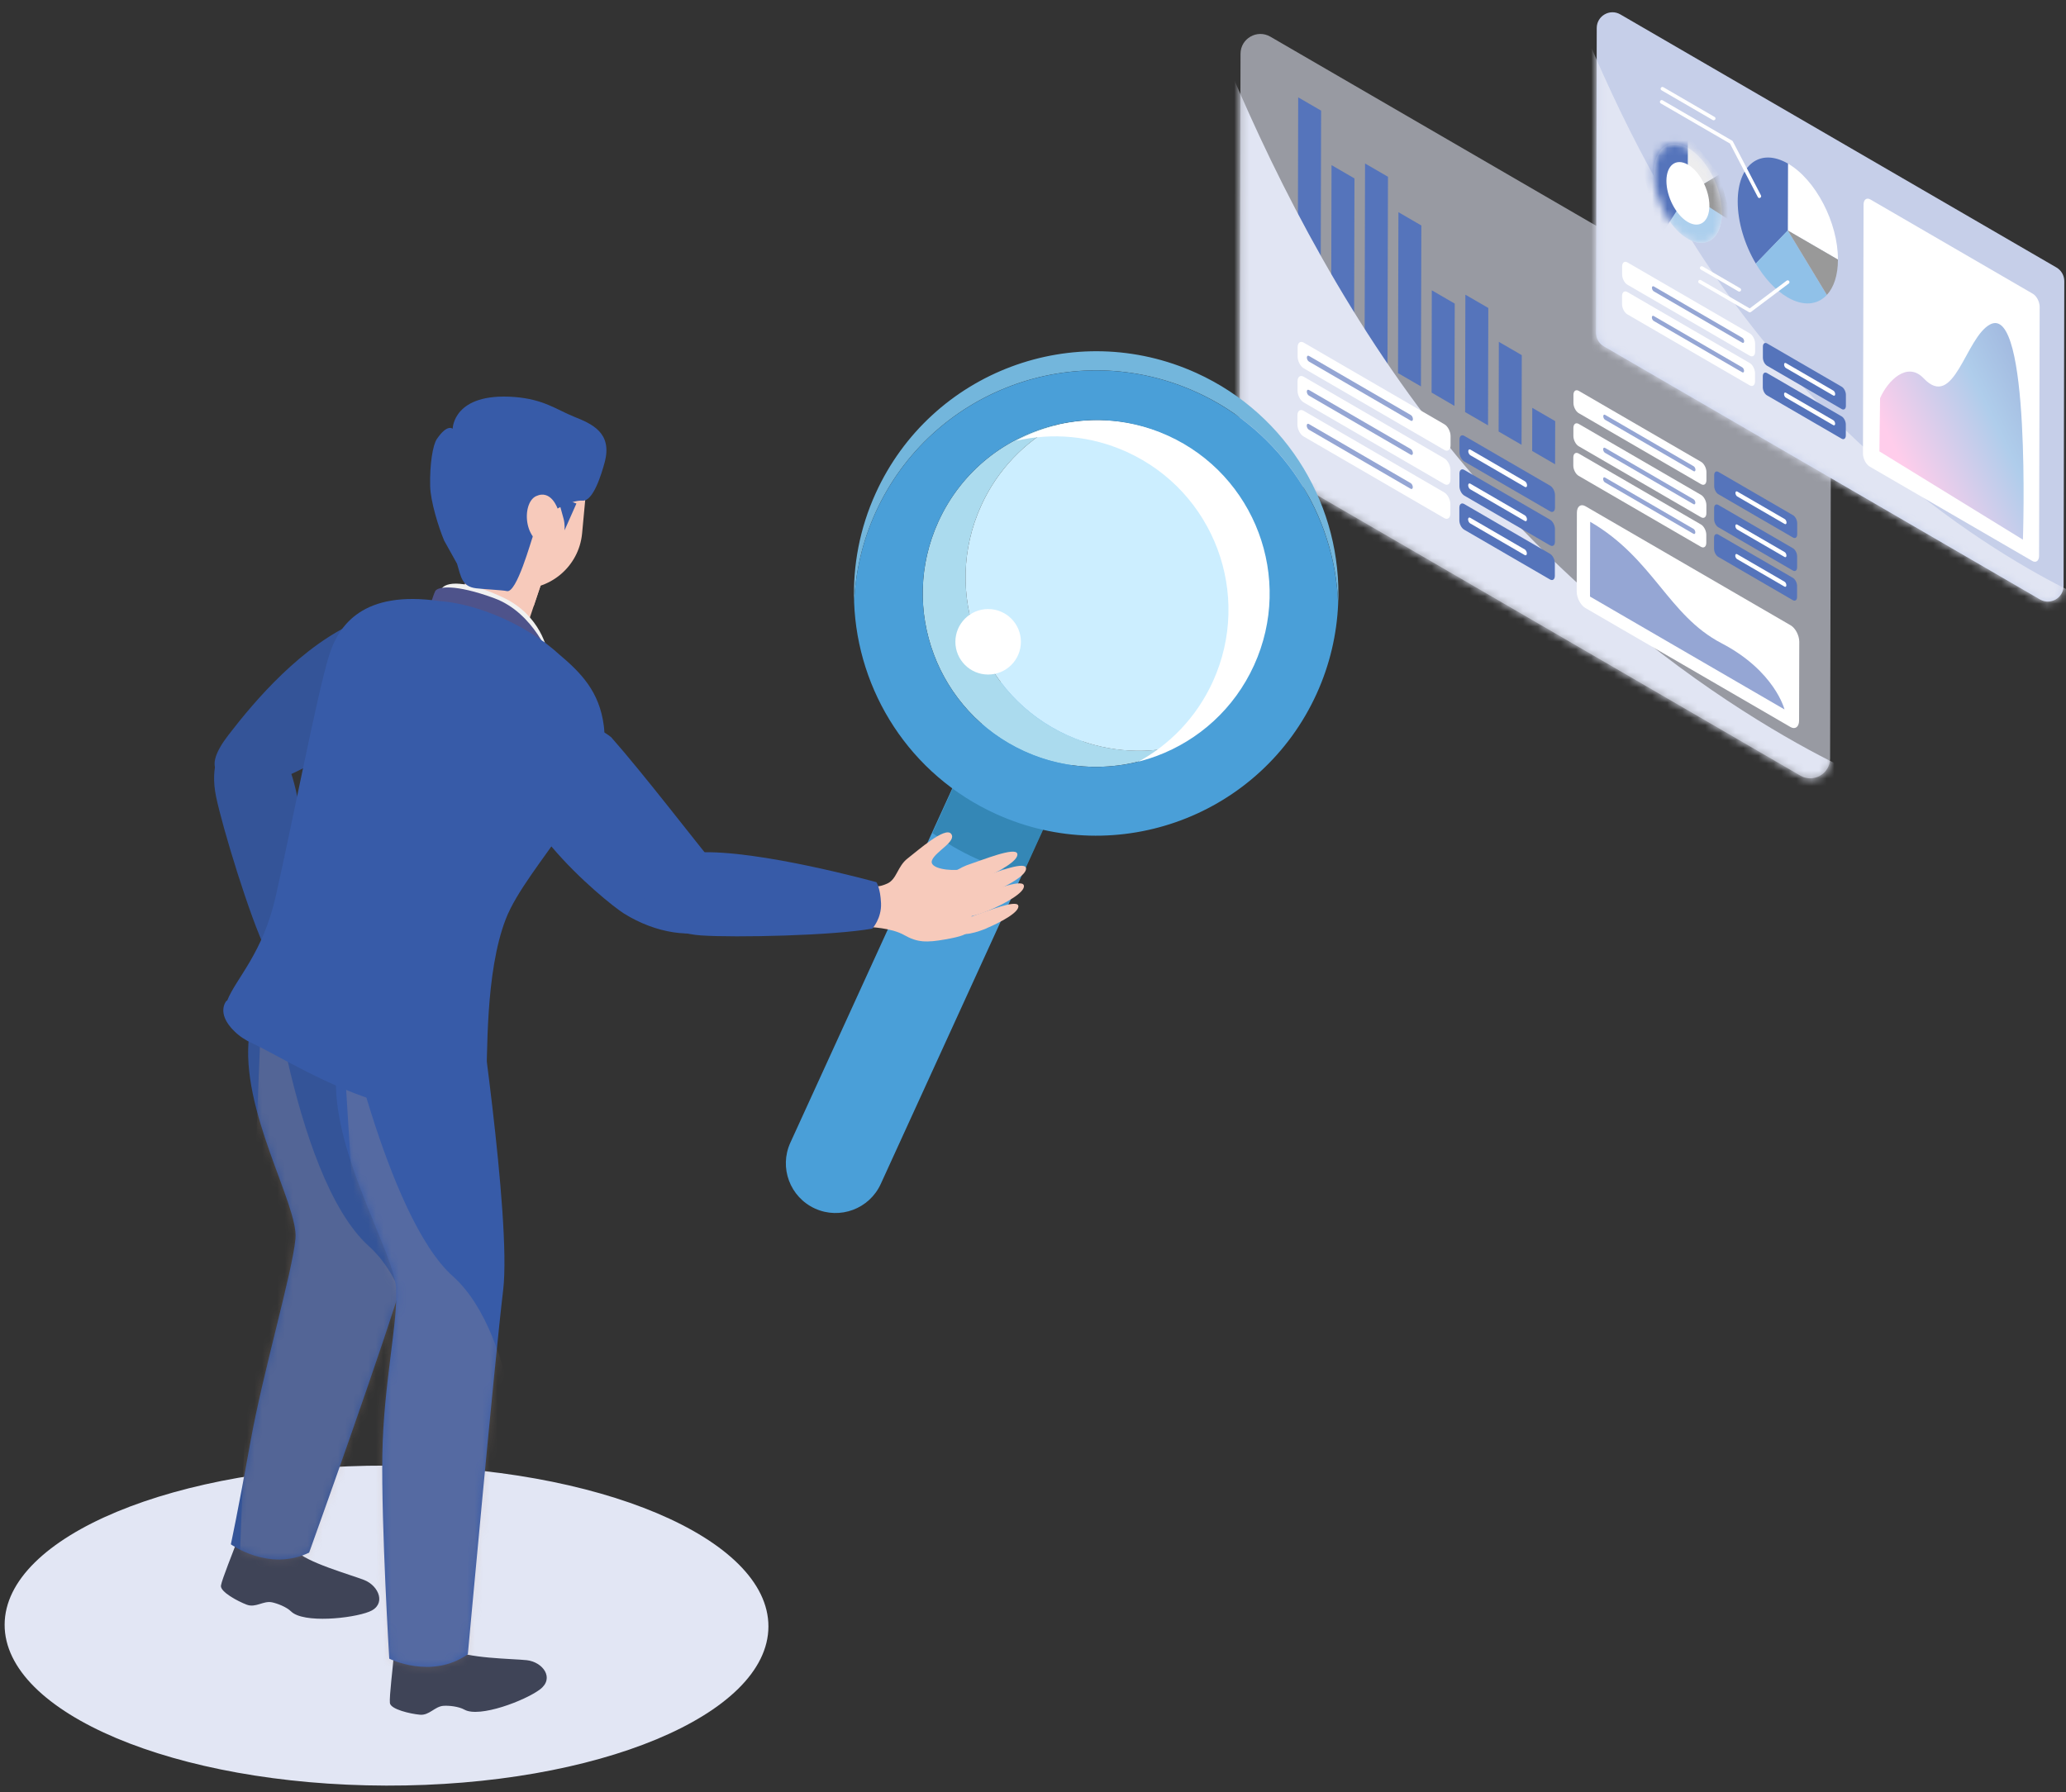 <svg width="272" height="236" viewBox="0 0 272 236" fill="none" xmlns="http://www.w3.org/2000/svg">
<rect x="0" y="0" width="272" height="236" fill="#333333" stroke="none"/>
<path opacity="0.58" d="M164.498 60.04L237.017 102.137C238.757 103.148 240.936 101.896 240.942 99.887L241.066 49.194C241.066 48.26 240.572 47.396 239.767 46.926L167.247 4.829C165.508 3.819 163.328 5.07 163.323 7.079L163.199 57.772C163.199 58.706 163.693 59.57 164.498 60.04Z" fill="#E1E5F3"/>
<path d="M201.719 59.388L204.733 61.139L204.75 55.458L201.731 53.707L201.719 59.388Z" fill="#5574BB"/>
<path d="M197.301 56.827L200.321 58.578L200.35 46.768L197.33 45.017L197.301 56.827Z" fill="#5574BB"/>
<path d="M192.889 54.265L195.909 56.016L195.944 40.557L192.924 38.806L192.889 54.265Z" fill="#5574BB"/>
<path d="M188.475 51.698L191.489 53.454L191.524 39.982L188.504 38.231L188.475 51.698Z" fill="#5574BB"/>
<path d="M184.057 49.136L187.077 50.887L187.129 29.694L184.11 27.943L184.057 49.136Z" fill="#5574BB"/>
<path d="M179.656 46.58L182.67 48.331L182.735 23.278L179.715 21.527L179.656 46.58Z" fill="#5574BB"/>
<path d="M175.25 44.024L178.27 45.775L178.323 23.496L175.303 21.745L175.25 44.024Z" fill="#5574BB"/>
<path d="M170.85 41.468L173.864 43.219L173.934 14.571L170.914 12.82L170.85 41.468Z" fill="#5574BB"/>
<mask id="mask0_67_8032" style="mask-type:luminance" maskUnits="userSpaceOnUse" x="163" y="2" width="79" height="101">
<path d="M164.445 60.011L237.135 102.208C238.821 103.189 240.936 101.973 240.936 100.022L241.06 47.684L163.323 2.556L163.193 57.831C163.193 58.724 163.669 59.558 164.445 60.005V60.011Z" fill="white"/>
</mask>
<g mask="url(#mask0_67_8032)">
<g style="mix-blend-mode:multiply">
<path d="M245.954 102.548C245.954 102.548 215.42 90.334 189.18 56.803C162.941 23.272 151.878 -19.254 151.878 -19.254L150.879 68.16L250.196 122.918L245.96 102.548H245.954Z" fill="#E1E5F3"/>
</g>
</g>
<path d="M192.783 60.781L204.081 67.338C204.434 67.544 204.722 67.326 204.722 66.856V65.182C204.722 64.712 204.44 64.165 204.087 63.96L192.789 57.403C192.436 57.197 192.148 57.414 192.148 57.885V59.559C192.148 60.029 192.43 60.575 192.783 60.781Z" fill="#5574BB"/>
<path d="M171.643 48.502L190.162 59.254C190.609 59.512 190.973 59.242 190.973 58.642V57.42C190.973 56.827 190.614 56.134 190.168 55.875L171.649 45.123C171.202 44.865 170.838 45.135 170.838 45.734V46.956C170.838 47.55 171.196 48.243 171.643 48.502Z" fill="white"/>
<path d="M193.589 59.959L200.762 64.124C200.915 64.213 201.045 64.124 201.045 63.913C201.045 63.707 200.921 63.466 200.762 63.378L193.589 59.212C193.436 59.124 193.307 59.212 193.307 59.424C193.307 59.63 193.43 59.87 193.589 59.959Z" fill="white"/>
<path d="M172.337 47.62L185.738 55.399C185.891 55.487 186.02 55.399 186.02 55.187C186.02 54.982 185.897 54.741 185.738 54.653L172.337 46.874C172.184 46.785 172.055 46.874 172.055 47.085C172.055 47.291 172.178 47.532 172.337 47.62Z" fill="#95A6D4"/>
<path d="M192.777 65.263L204.075 71.82C204.428 72.026 204.716 71.809 204.716 71.339V69.664C204.716 69.194 204.434 68.648 204.081 68.442L192.783 61.885C192.43 61.679 192.143 61.897 192.143 62.367V64.041C192.143 64.511 192.425 65.058 192.777 65.263Z" fill="#5574BB"/>
<path d="M171.631 52.99L190.15 63.742C190.597 64 190.961 63.73 190.961 63.131V61.909C190.961 61.315 190.603 60.622 190.156 60.363L171.637 49.611C171.19 49.353 170.826 49.623 170.826 50.222V51.445C170.826 52.038 171.185 52.731 171.631 52.99Z" fill="white"/>
<path d="M193.577 64.441L200.751 68.607C200.904 68.695 201.033 68.607 201.033 68.395C201.033 68.19 200.909 67.949 200.751 67.861L193.577 63.695C193.424 63.607 193.295 63.695 193.295 63.906C193.295 64.112 193.418 64.353 193.577 64.441Z" fill="white"/>
<path d="M172.331 52.102L185.733 59.881C185.885 59.969 186.015 59.881 186.015 59.67C186.015 59.464 185.891 59.223 185.733 59.135L172.331 51.356C172.178 51.268 172.049 51.356 172.049 51.568C172.049 51.773 172.172 52.014 172.331 52.102Z" fill="#95A6D4"/>
<path d="M192.765 69.753L204.064 76.31C204.416 76.515 204.704 76.298 204.704 75.828V74.153C204.704 73.683 204.422 73.137 204.07 72.931L192.771 66.374C192.419 66.169 192.131 66.386 192.131 66.856V68.531C192.131 69.001 192.413 69.547 192.765 69.753Z" fill="#5574BB"/>
<path d="M171.619 57.473L190.139 68.225C190.585 68.484 190.949 68.213 190.949 67.614V66.392C190.949 65.799 190.591 65.105 190.144 64.847L171.625 54.095C171.179 53.836 170.814 54.107 170.814 54.706V55.928C170.814 56.521 171.173 57.215 171.619 57.473Z" fill="white"/>
<path d="M193.563 68.93L200.737 73.096C200.89 73.184 201.019 73.096 201.019 72.885C201.019 72.679 200.896 72.438 200.737 72.35L193.563 68.184C193.41 68.096 193.281 68.184 193.281 68.396C193.281 68.601 193.405 68.842 193.563 68.93Z" fill="white"/>
<path d="M172.319 56.586L185.721 64.365C185.874 64.453 186.003 64.365 186.003 64.153C186.003 63.947 185.879 63.707 185.721 63.618L172.319 55.84C172.166 55.751 172.037 55.84 172.037 56.051C172.037 56.257 172.16 56.498 172.319 56.586Z" fill="#95A6D4"/>
<path d="M235.725 95.74L208.71 80.058C208.087 79.694 207.582 78.724 207.582 77.896L207.606 67.52C207.606 66.686 208.117 66.304 208.739 66.668L235.754 82.35C236.377 82.714 236.883 83.683 236.883 84.512L236.859 94.888C236.859 95.722 236.348 96.104 235.725 95.74Z" fill="white"/>
<path d="M209.357 68.707L209.334 78.56L234.939 93.425C234.939 93.425 233.664 88.36 226.637 84.7C219.61 81.039 217.677 73.537 209.357 68.713V68.707Z" fill="url(#paint0_linear_67_8032)"/>
<path d="M226.224 69.434L236.042 75.134C236.347 75.31 236.6 75.122 236.6 74.716V73.259C236.6 72.848 236.359 72.372 236.048 72.196L226.23 66.497C225.925 66.32 225.672 66.508 225.672 66.914V68.371C225.672 68.782 225.913 69.258 226.224 69.434Z" fill="#5574BB"/>
<path d="M207.846 58.765L223.95 68.113C224.338 68.336 224.655 68.101 224.655 67.584V66.521C224.655 66.004 224.344 65.398 223.956 65.175L207.852 55.827C207.464 55.604 207.146 55.839 207.146 56.356V57.42C207.146 57.937 207.458 58.542 207.846 58.765Z" fill="white"/>
<path d="M228.71 69.728L234.949 73.348C235.084 73.424 235.196 73.348 235.196 73.165C235.196 72.983 235.09 72.778 234.955 72.701L228.716 69.082C228.58 69.006 228.469 69.082 228.469 69.264C228.469 69.446 228.574 69.652 228.71 69.728Z" fill="white"/>
<path d="M211.305 59.629L222.956 66.391C223.091 66.468 223.203 66.391 223.203 66.209C223.203 66.027 223.097 65.821 222.962 65.745L211.311 58.982C211.176 58.906 211.064 58.982 211.064 59.165C211.064 59.347 211.17 59.552 211.305 59.629Z" fill="#95A6D4"/>
<path d="M226.236 65.087L236.054 70.786C236.359 70.962 236.612 70.774 236.612 70.369V68.912C236.612 68.5 236.371 68.025 236.059 67.848L226.242 62.149C225.936 61.973 225.684 62.161 225.684 62.566V64.023C225.684 64.435 225.924 64.91 226.236 65.087Z" fill="#5574BB"/>
<path d="M207.852 54.411L223.956 63.759C224.344 63.983 224.661 63.748 224.661 63.23V62.167C224.661 61.65 224.35 61.045 223.962 60.822L207.857 51.474C207.47 51.251 207.152 51.486 207.152 52.003V53.066C207.152 53.583 207.464 54.188 207.852 54.411Z" fill="white"/>
<path d="M228.721 65.381L234.961 69C235.096 69.076 235.208 69 235.208 68.818C235.208 68.636 235.102 68.43 234.967 68.354L228.727 64.734C228.592 64.658 228.48 64.734 228.48 64.916C228.48 65.099 228.586 65.304 228.721 65.381Z" fill="white"/>
<path d="M211.319 55.281L222.97 62.044C223.105 62.12 223.217 62.044 223.217 61.861C223.217 61.679 223.111 61.474 222.976 61.397L211.325 54.635C211.19 54.558 211.078 54.635 211.078 54.817C211.078 54.999 211.184 55.205 211.319 55.281Z" fill="#95A6D4"/>
<path d="M226.218 73.336L236.036 79.035C236.342 79.211 236.594 79.023 236.594 78.618V77.161C236.594 76.749 236.353 76.273 236.042 76.097L226.224 70.398C225.919 70.222 225.666 70.41 225.666 70.815V72.272C225.666 72.684 225.907 73.159 226.218 73.336Z" fill="#5574BB"/>
<path d="M207.834 62.661L223.938 72.008C224.326 72.231 224.643 71.996 224.643 71.48V70.416C224.643 69.899 224.332 69.294 223.944 69.071L207.84 59.723C207.452 59.5 207.135 59.735 207.135 60.252V61.315C207.135 61.832 207.446 62.437 207.834 62.661Z" fill="white"/>
<path d="M228.698 73.63L234.938 77.249C235.073 77.325 235.184 77.249 235.184 77.067C235.184 76.885 235.079 76.679 234.943 76.603L228.704 72.983C228.569 72.907 228.457 72.983 228.457 73.165C228.457 73.348 228.563 73.553 228.698 73.63Z" fill="white"/>
<path d="M211.301 63.53L222.952 70.293C223.087 70.369 223.199 70.293 223.199 70.111C223.199 69.928 223.093 69.723 222.958 69.646L211.307 62.884C211.172 62.807 211.061 62.884 211.061 63.066C211.061 63.248 211.166 63.454 211.301 63.53Z" fill="#95A6D4"/>
<g style="mix-blend-mode:multiply">
<path d="M211.153 45.61L268.573 78.941C269.948 79.74 271.675 78.747 271.681 77.155L271.775 37.02C271.775 36.28 271.382 35.599 270.747 35.228L213.327 1.897C211.952 1.098 210.225 2.091 210.219 3.684L210.125 43.818C210.125 44.559 210.519 45.24 211.153 45.61Z" fill="#C6CFE9"/>
</g>
<mask id="mask1_67_8032" style="mask-type:luminance" maskUnits="userSpaceOnUse" x="210" y="0" width="62" height="80">
<path d="M211.112 45.587L268.667 79C270.001 79.776 271.675 78.812 271.681 77.273L271.781 35.834L210.231 0.1L210.125 43.865C210.125 44.576 210.501 45.228 211.112 45.587Z" fill="white"/>
</mask>
<g mask="url(#mask1_67_8032)">
<g style="mix-blend-mode:multiply">
<path d="M275.654 79.265C275.654 79.265 251.477 69.594 230.702 43.049C209.926 16.504 201.166 -17.174 201.166 -17.174L200.379 52.038L279.015 95.392L275.66 79.265H275.654Z" fill="#E1E5F3"/>
</g>
</g>
<path d="M232.646 48.166L242.464 53.865C242.769 54.041 243.022 53.853 243.022 53.448V51.991C243.022 51.58 242.781 51.104 242.47 50.927L232.652 45.228C232.346 45.052 232.094 45.24 232.094 45.645V47.103C232.094 47.514 232.335 47.99 232.646 48.166Z" fill="#5574BB"/>
<path d="M214.262 37.496L230.366 46.844C230.754 47.068 231.071 46.833 231.071 46.315V45.252C231.071 44.735 230.76 44.13 230.372 43.907L214.268 34.559C213.88 34.336 213.562 34.571 213.562 35.088V36.151C213.562 36.668 213.874 37.273 214.262 37.496Z" fill="white"/>
<path d="M235.126 48.466L241.365 52.085C241.5 52.161 241.612 52.085 241.612 51.903C241.612 51.721 241.506 51.515 241.371 51.439L235.132 47.819C234.996 47.743 234.885 47.819 234.885 48.002C234.885 48.184 234.991 48.389 235.126 48.466Z" fill="white"/>
<path d="M217.729 38.366L229.38 45.129C229.515 45.205 229.627 45.129 229.627 44.946C229.627 44.764 229.521 44.559 229.386 44.482L217.735 37.72C217.6 37.643 217.488 37.72 217.488 37.902C217.488 38.084 217.594 38.29 217.729 38.366Z" fill="#95A6D4"/>
<path d="M232.634 52.066L242.452 57.766C242.758 57.942 243.01 57.754 243.01 57.348V55.891C243.01 55.48 242.769 55.004 242.458 54.828L232.64 49.129C232.335 48.953 232.082 49.141 232.082 49.546V51.003C232.082 51.414 232.323 51.89 232.634 52.066Z" fill="#5574BB"/>
<path d="M214.25 41.397L230.354 50.745C230.742 50.968 231.059 50.733 231.059 50.216V49.153C231.059 48.636 230.748 48.03 230.36 47.807L214.256 38.459C213.868 38.236 213.551 38.471 213.551 38.988V40.051C213.551 40.569 213.862 41.174 214.25 41.397Z" fill="white"/>
<path d="M235.12 52.366L241.359 55.985C241.495 56.062 241.606 55.985 241.606 55.803C241.606 55.621 241.5 55.415 241.365 55.339L235.126 51.72C234.991 51.644 234.879 51.72 234.879 51.902C234.879 52.084 234.985 52.29 235.12 52.366Z" fill="white"/>
<path d="M217.717 42.261L229.368 49.023C229.503 49.1 229.615 49.023 229.615 48.841C229.615 48.659 229.509 48.453 229.374 48.377L217.723 41.614C217.588 41.538 217.477 41.614 217.477 41.797C217.477 41.979 217.582 42.184 217.717 42.261Z" fill="#95A6D4"/>
<path d="M267.557 73.871L246.165 61.45C245.671 61.162 245.271 60.398 245.271 59.735L245.348 26.944C245.348 26.286 245.753 25.981 246.247 26.268L267.639 38.689C268.133 38.977 268.532 39.741 268.532 40.405L268.456 73.195C268.456 73.853 268.05 74.159 267.557 73.871Z" fill="white"/>
<path d="M247.522 52.45L247.434 59.441L266.329 71.069C266.329 71.069 267.41 39.87 262.005 42.726C258.75 44.447 257.298 54.089 253.262 49.823C251.088 47.52 248.509 50.158 247.516 52.45H247.522Z" fill="url(#paint1_linear_67_8032)"/>
<path d="M235.4 21.545C239.043 23.66 241.987 29.318 241.975 34.183L235.377 30.352L235.4 21.545Z" fill="white"/>
<path d="M231.165 34.711C229.702 32.244 228.773 29.259 228.779 26.521C228.791 21.656 231.752 19.429 235.395 21.544L235.372 30.352L231.159 34.711H231.165Z" fill="#5574BB"/>
<path d="M240.518 38.836C239.302 40.152 237.445 40.375 235.353 39.165C233.761 38.237 232.298 36.633 231.158 34.711L235.371 30.352L240.512 38.836H240.518Z" fill="#90C1E8"/>
<path d="M235.377 30.352L241.975 34.182C241.975 36.262 241.423 37.854 240.518 38.836L235.377 30.352Z" fill="#999999"/>
<path d="M231.628 26.074C231.663 26.074 231.705 26.069 231.74 26.045C231.857 25.986 231.898 25.845 231.84 25.728L228.138 18.619C228.121 18.578 228.085 18.548 228.05 18.525L218.89 13.207C218.779 13.143 218.632 13.184 218.567 13.296C218.503 13.407 218.538 13.554 218.655 13.619L227.756 18.901L231.428 25.951C231.469 26.033 231.552 26.08 231.634 26.08L231.628 26.074Z" fill="white"/>
<path d="M225.617 15.839C225.7 15.839 225.776 15.798 225.823 15.722C225.888 15.61 225.852 15.463 225.735 15.399L218.984 11.48C218.872 11.415 218.726 11.456 218.661 11.568C218.596 11.68 218.632 11.827 218.749 11.891L225.5 15.81C225.535 15.834 225.576 15.839 225.617 15.839Z" fill="white"/>
<path d="M230.377 41.133C230.429 41.133 230.476 41.115 230.518 41.086L235.5 37.338C235.606 37.261 235.623 37.114 235.547 37.009C235.471 36.903 235.324 36.885 235.218 36.962L230.359 40.616L223.931 36.885C223.82 36.821 223.673 36.862 223.608 36.973C223.544 37.085 223.579 37.232 223.696 37.297L230.259 41.104C230.294 41.127 230.335 41.133 230.377 41.133Z" fill="white"/>
<path d="M228.989 38.401C229.072 38.401 229.148 38.36 229.195 38.284C229.26 38.172 229.224 38.025 229.107 37.96L224.16 35.087C224.048 35.023 223.901 35.064 223.837 35.175C223.772 35.287 223.807 35.434 223.925 35.499L228.872 38.372C228.907 38.395 228.948 38.401 228.989 38.401Z" fill="white"/>
<g style="mix-blend-mode:multiply">
<path d="M217.734 22.855C217.729 26.163 219.726 30.005 222.206 31.445C224.679 32.884 226.694 31.368 226.706 28.061C226.712 24.753 224.714 20.91 222.235 19.471C219.761 18.031 217.746 19.547 217.734 22.855Z" fill="#E1E5F3"/>
</g>
<mask id="mask2_67_8032" style="mask-type:luminance" maskUnits="userSpaceOnUse" x="217" y="18" width="10" height="14">
<path d="M217.734 22.855C217.729 26.163 219.726 30.005 222.206 31.445C224.679 32.884 226.694 31.368 226.706 28.061C226.712 24.753 224.714 20.91 222.235 19.471C219.761 18.031 217.746 19.547 217.734 22.855Z" fill="white"/>
</mask>
<g mask="url(#mask2_67_8032)">
<path d="M217.734 22.855C217.729 26.163 219.726 30.005 222.206 31.445C224.679 32.884 226.694 31.368 226.706 28.061C226.712 24.753 224.714 20.91 222.235 19.471C219.761 18.031 217.746 19.547 217.734 22.855Z" fill="#ACCFED"/>
<path d="M222.236 17.808L222.218 25.464L218.616 31.087L214.609 16.498L222.236 17.808Z" fill="#5574BB"/>
<path d="M222.219 25.464L228.076 29.23L226.314 22.984L222.219 25.464Z" fill="#999999"/>
<path d="M222.236 17.809L222.219 25.464L226.314 22.985L222.236 17.809Z" fill="#EDEDEE"/>
</g>
<path d="M219.393 23.819C219.393 25.904 220.65 28.331 222.213 29.236C223.776 30.14 225.045 29.189 225.051 27.103C225.056 25.017 223.793 22.59 222.23 21.686C220.668 20.781 219.398 21.733 219.393 23.819Z" fill="white"/>
<path d="M101.167 214.197C101.195 202.561 78.708 193.073 50.94 193.005C23.172 192.937 0.639 202.315 0.61 213.952C0.582 225.588 23.069 235.076 50.837 235.144C78.605 235.212 101.139 225.834 101.167 214.197Z" fill="#E2E6F4"/>
<path d="M107.297 159.153C110.584 160.65 114.465 159.192 115.961 155.905L150.717 79.843C152.214 76.556 150.756 72.676 147.469 71.179C144.183 69.682 140.302 71.141 138.805 74.427L104.049 150.489C102.553 153.776 104.011 157.656 107.297 159.153Z" fill="#4A9FD8"/>
<path d="M139.199 55.903C134.925 58.187 131.337 61.836 129.177 66.581C123.954 78.061 129.031 91.601 140.51 96.816C145.263 98.976 150.363 99.37 155.084 98.282C149.028 101.514 141.598 101.993 134.871 98.938C123.391 93.715 118.314 80.182 123.538 68.703C126.6 61.975 132.518 57.446 139.199 55.903Z" fill="#ABDBEE"/>
<path d="M129.176 66.588C131.336 61.836 134.924 58.187 139.198 55.911C143.92 54.823 149.019 55.217 153.772 57.377C165.251 62.6 170.328 76.132 165.105 87.612C162.945 92.364 159.357 96.013 155.083 98.289C150.362 99.377 145.262 98.984 140.51 96.823C129.03 91.6 123.953 78.068 129.176 66.588Z" fill="#CCEEFF"/>
<path d="M149.661 100.426C153.935 98.142 157.522 94.493 159.682 89.749C164.905 78.269 159.829 64.729 148.349 59.514C143.597 57.353 138.497 56.96 133.775 58.048C139.832 54.815 147.261 54.337 153.989 57.392C165.469 62.615 170.545 76.147 165.322 87.627C162.259 94.354 156.342 98.883 149.661 100.426Z" fill="white"/>
<path d="M122.764 109.692L126.629 101.19C128.264 102.618 130.131 103.837 132.207 104.786C134.282 105.735 136.396 106.321 138.533 106.622L134.668 115.124C132.569 114.653 130.494 113.959 128.457 113.033C126.405 112.099 124.507 110.981 122.764 109.7V109.692Z" fill="#3487B6"/>
<path d="M157.513 51.637C141.481 44.346 122.572 51.436 115.281 67.468C113.53 71.318 112.619 75.337 112.45 79.318C112.272 74.527 113.167 69.62 115.289 64.953C122.579 48.921 141.481 41.831 157.521 49.122C169.703 54.661 176.708 66.905 176.183 79.496C175.743 67.815 168.885 56.806 157.521 51.637H157.513Z" fill="#73B6DC"/>
<path d="M173.344 91.354C175.095 87.504 176.005 83.485 176.175 79.504C175.735 67.823 168.877 56.814 157.512 51.645C141.481 44.355 122.571 51.444 115.281 67.476C113.529 71.326 112.619 75.346 112.449 79.326C112.889 91.007 119.748 102.016 131.112 107.185C147.144 114.476 166.053 107.386 173.344 91.354ZM165.104 87.605C159.881 99.085 146.349 104.161 134.869 98.938C123.389 93.715 118.313 80.183 123.536 68.703C128.759 57.223 142.291 52.147 153.771 57.37C165.251 62.593 170.327 76.125 165.104 87.605Z" fill="#4A9FD8"/>
<path d="M130.094 88.83C132.476 88.83 134.407 86.9 134.407 84.518C134.407 82.136 132.476 80.205 130.094 80.205C127.712 80.205 125.781 82.136 125.781 84.518C125.781 86.9 127.712 88.83 130.094 88.83Z" fill="white"/>
<path d="M115.234 116.651C115.234 116.651 115.558 116.921 116.823 116.35C118.081 115.779 118.142 114.089 119.5 113.04C120.858 111.991 124.43 108.82 125.217 109.8C125.996 110.78 123.219 112.083 122.717 113.256C122.216 114.429 125.256 114.722 126.467 114.498C127.67 114.274 127.94 116.604 127.91 119.567C127.879 122.529 128.534 122.985 124.492 123.702C121.977 124.15 120.765 124.119 119.045 123.139C117.325 122.159 114.416 122.082 114.416 122.082L115.249 116.651H115.234Z" fill="#F7CABB"/>
<path d="M130.471 117.577C130.471 117.577 127.1 119.058 126.313 118.14C125.526 117.222 127.455 116.088 128.944 115.617C130.433 115.139 134.807 113.349 135.069 114.275C135.34 115.208 132.462 116.736 130.471 117.577Z" fill="#F7CABB"/>
<path d="M129.329 115.717C129.329 115.717 125.957 117.198 125.17 116.28C124.383 115.362 126.312 114.228 127.801 113.758C129.29 113.279 133.665 111.489 133.927 112.415C134.197 113.349 131.319 114.876 129.329 115.717Z" fill="#F7CABB"/>
<path d="M130.194 119.891C130.194 119.891 126.823 121.373 126.036 120.454C125.249 119.536 127.177 118.402 128.666 117.932C130.155 117.461 134.53 115.663 134.792 116.589C135.054 117.515 132.184 119.05 130.194 119.891Z" fill="#F7CABB"/>
<path d="M129.94 122.229C129.94 122.229 126.915 123.556 126.213 122.73C125.504 121.905 127.24 120.894 128.566 120.462C129.893 120.03 133.82 118.426 134.06 119.259C134.299 120.092 131.722 121.465 129.932 122.221L129.94 122.229Z" fill="#F7CABB"/>
<path d="M40.277 124.135C40.277 124.135 40.115 124.505 40.956 125.508C41.796 126.511 43.355 126.133 44.651 127.097C45.947 128.062 49.766 130.507 49.072 131.472C48.377 132.436 46.479 130.237 45.284 130.083C44.088 129.929 44.481 131.271 44.99 132.313C45.5 133.354 43.571 135.692 40.871 136.425C38.163 137.158 37.268 136.548 36.226 134.373C35.185 132.189 34.892 131.086 35.339 129.265C35.786 127.445 35.115 124.775 35.115 124.775L40.277 124.142V124.135Z" fill="#F7CABB"/>
<path d="M44.743 132.135C44.743 132.135 46.278 134.056 47.412 135.931C48.546 137.805 49.557 139.279 49.094 139.726C48.631 140.174 48.23 139.935 47.412 138.955C46.594 137.975 43.385 133.662 43.385 133.662L44.743 132.135Z" fill="#F7CABB"/>
<path d="M43.495 134.496C43.495 134.496 44.845 136.556 45.801 138.531C46.758 140.506 47.63 142.065 47.121 142.466C46.612 142.867 46.241 142.589 45.516 141.54C44.791 140.491 41.998 135.893 41.998 135.893L43.495 134.496Z" fill="#F7CABB"/>
<path d="M41.403 135.438C41.403 135.438 42.553 137.613 43.309 139.673C44.073 141.733 44.79 143.368 44.25 143.716C43.71 144.063 43.363 143.754 42.746 142.636C42.129 141.517 39.783 136.68 39.783 136.68L41.403 135.438Z" fill="#F7CABB"/>
<path d="M38.341 133.493C38.341 133.493 39.151 135.815 39.59 137.968C40.038 140.113 40.501 141.841 39.914 142.103C39.328 142.365 39.027 142.011 38.587 140.815C38.14 139.619 36.551 134.481 36.551 134.481L38.341 133.493Z" fill="#F7CABB"/>
<path d="M35.054 125.223C32.886 120.802 29.307 109.029 28.45 104.925C27.602 100.82 28.975 98.305 30.209 97.341C31.444 96.376 35.926 94.718 38.31 101.769C40.702 108.821 40.756 124.15 40.756 124.15C40.756 124.15 40.192 124.822 38.379 125.416C36.566 126.01 35.047 125.231 35.047 125.231L35.054 125.223Z" fill="#345498"/>
<path d="M52.906 81.324C52.906 81.324 54.395 78.701 47.073 81.841C39.759 84.981 33.587 92.218 30.085 96.777C26.574 101.337 28.333 102.911 33.433 103.134C38.532 103.35 46.788 96.739 49.171 95.049C54.171 91.516 61.762 86.57 52.906 81.324Z" fill="#345498"/>
<path d="M52.867 214.207C52.867 214.207 51.926 216.907 51.833 218.157C51.741 219.407 51.239 223.434 51.332 224.267C51.424 225.101 54.024 225.695 55.282 225.81C56.532 225.926 57.241 224.707 58.399 224.638C59.07 224.591 60.366 224.707 61.153 225.147C63.12 226.243 69.122 223.959 71.09 222.478C73.057 220.996 71.46 218.859 69.346 218.628C67.51 218.427 61.238 218.396 59.563 217.193C57.889 215.989 58.375 213.212 58.375 213.212L52.875 214.207H52.867Z" fill="#3F4457"/>
<path d="M71.515 76.085L68.776 84.256C68.776 84.256 65.52 84.564 62.558 83.577C60.922 83.029 59.873 81.131 59.873 81.131L62.419 73.038L71.507 76.078L71.515 76.085Z" fill="#F7CABB"/>
<g style="mix-blend-mode:multiply">
<path d="M70.273 79.796C70.273 79.796 67.966 81.486 64.857 80.352C61.748 79.218 61.246 76.78 61.246 76.78L62.426 73.046L71.515 76.086L70.273 79.796Z" fill="#F7CABB"/>
</g>
<path d="M72.048 85.691C72.048 85.691 71.215 81.039 66.293 78.709C61.37 76.379 58.593 76.502 58.03 77.683C57.467 78.863 57.729 81.849 57.729 81.849L72.056 85.699L72.048 85.691Z" fill="#F1F1F1"/>
<path d="M69.347 70.061C69.347 70.061 66.153 76.626 63.307 76.14L64.171 69.659L69.347 70.068V70.061Z" fill="#375BA8"/>
<path d="M72.494 86.794C72.494 86.794 70.357 80.73 65.088 78.785C59.818 76.841 57.612 77.281 57.311 77.829C57.01 78.377 56.262 80.969 56.262 80.969L72.502 86.794H72.494Z" fill="#4E538B"/>
<path d="M33.201 199.495C33.201 199.495 31.589 201.856 31.172 203.036C30.756 204.217 29.22 207.974 29.089 208.799C28.958 209.625 31.319 210.882 32.492 211.322C33.672 211.762 34.675 210.774 35.801 211.006C36.465 211.145 37.684 211.584 38.332 212.217C39.944 213.791 46.332 213.151 48.616 212.24C50.9 211.33 49.92 208.846 47.937 208.066C46.217 207.387 40.176 205.721 38.872 204.124C37.568 202.527 38.772 199.966 38.772 199.966L33.201 199.487V199.495Z" fill="#3F4457"/>
<path d="M39.226 124.042C39.226 124.042 34.073 126.511 32.807 136.34C31.542 146.161 39.303 158.667 38.902 163.103C38.501 167.539 34.628 180.624 32.969 189.889C31.311 199.155 30.393 203.368 30.393 203.368C30.393 203.368 35.392 207.017 40.7 204.463C40.7 204.463 50.737 176.589 53.352 167.516C55.968 158.443 50.621 127.498 50.621 127.498L39.226 124.042Z" fill="#345498"/>
<mask id="mask3_67_8032" style="mask-type:luminance" maskUnits="userSpaceOnUse" x="30" y="124" width="25" height="82">
<path d="M39.226 124.042C39.226 124.042 34.073 126.511 32.807 136.34C31.542 146.161 39.303 158.667 38.902 163.103C38.501 167.539 34.628 180.624 32.969 189.889C31.311 199.155 30.393 203.368 30.393 203.368C30.393 203.368 35.392 207.017 40.7 204.463C40.7 204.463 50.737 176.589 53.352 167.516C55.968 158.443 50.621 127.498 50.621 127.498L39.226 124.042Z" fill="white"/>
</mask>
<g mask="url(#mask3_67_8032)">
<g style="mix-blend-mode:multiply" opacity="0.22">
<path d="M34.837 121.928C34.837 121.928 38.224 154.763 48.562 164.106C58.892 173.448 54.055 197.782 54.055 197.782L48.431 216.606L31.381 209.964L34.845 121.935L34.837 121.928Z" fill="#BD9F8F"/>
</g>
</g>
<path d="M46.472 127.321C46.472 127.321 43.903 133.37 44.235 143.268C44.566 153.167 51.819 165.102 52.135 169.545C52.451 173.989 50.484 182.175 50.337 191.579C50.191 200.992 51.248 218.428 51.248 218.428C51.248 218.428 56.772 221.22 61.593 217.849C61.593 217.849 65.119 179.243 66.246 169.869C67.364 160.496 62.535 128.502 62.535 128.502L46.472 127.321Z" fill="#375BA8"/>
<mask id="mask4_67_8032" style="mask-type:luminance" maskUnits="userSpaceOnUse" x="44" y="127" width="23" height="93">
<path d="M46.472 127.321C46.472 127.321 43.903 133.37 44.235 143.268C44.566 153.167 51.819 165.102 52.135 169.545C52.451 173.989 50.484 182.175 50.337 191.579C50.191 200.992 51.248 218.428 51.248 218.428C51.248 218.428 56.772 221.22 61.593 217.849C61.593 217.849 65.119 179.243 66.246 169.869C67.364 160.496 62.535 128.502 62.535 128.502L46.472 127.321Z" fill="white"/>
</mask>
<g mask="url(#mask4_67_8032)">
<g style="mix-blend-mode:multiply" opacity="0.22">
<path d="M44.83 131.38C44.83 131.38 50.84 160.226 59.62 168.065C68.407 175.903 69.101 197.845 69.101 197.845L67.35 226.182L50.871 229.09L44.822 131.38H44.83Z" fill="#BD9F8F"/>
</g>
</g>
<mask id="mask5_67_8032" style="mask-type:luminance" maskUnits="userSpaceOnUse" x="35" y="78" width="43" height="57">
<path d="M64.856 80.899C71.329 83.067 76.375 88.09 77.493 94.871C78.612 101.66 68.86 110.679 66.638 116.373C64.416 122.066 63.298 127.521 62.835 131.193C62.372 134.866 53.376 134.858 46.942 132.705C40.516 130.553 35.107 124.782 35.092 121.966C35.076 119.15 38.98 116.959 40.539 109.815C42.105 102.663 44.643 88.583 45.862 84.633C47.081 80.683 50.776 76.185 64.856 80.899Z" fill="white"/>
</mask>
<g mask="url(#mask5_67_8032)">
<g style="mix-blend-mode:multiply" opacity="0.32">
<path d="M78.928 90.767C78.928 90.767 73.844 103.303 66.384 110.316C58.923 117.329 61.431 124.304 57.635 128.053C53.839 131.795 39.798 128.547 30.455 124.713L46.101 137.674L66.137 143.352L78.643 111.304L84.83 92.842L78.936 90.774L78.928 90.767Z" fill="#DADBDB"/>
</g>
</g>
<path d="M64 143.622C64.2 139.032 63.853 128.131 66.584 121.041C69.323 113.951 80.579 103.929 79.499 95.597C78.913 91.045 76.498 88.599 73.505 86.076C73.08 85.683 72.594 85.282 72.039 84.857C71.946 84.78 71.861 84.711 71.769 84.634C71.653 84.541 71.53 84.456 71.406 84.394C71.383 84.379 71.36 84.356 71.329 84.34C64.224 79.364 57.859 79.156 57.859 79.156C47.798 77.698 44.574 82.296 43.308 86.37C41.758 91.353 38.347 109.075 36.288 118.086C34.575 125.6 31.072 128.841 29.915 131.757L29.807 131.811C29.807 131.811 28.395 133.385 30.833 135.784C31.527 136.471 32.361 137.011 33.248 137.412C36.303 138.793 43.47 143.345 50.614 145.273C57.188 147.048 63.884 146.392 64 143.63V143.622Z" fill="#375BA8"/>
<path d="M67.863 77.504L67.871 77.504C72.3 77.917 76.225 74.661 76.638 70.232L77.094 65.339C77.507 60.91 74.251 56.985 69.822 56.572L69.814 56.571C65.385 56.158 61.46 59.414 61.047 63.843L60.591 68.737C60.178 73.166 63.434 77.091 67.863 77.504Z" fill="#F7CABB"/>
<path d="M80.487 97.102C80.487 97.102 74.037 91.616 68.838 98.622C63.645 105.627 79.747 118.796 82.123 120.285C90.764 125.701 101.071 122.361 94.421 114.291C91.365 110.58 84.746 101.931 80.48 97.102H80.487Z" fill="#375BA8"/>
<path d="M60.159 74.194C60.696 75.986 60.818 77.238 62.672 77.47C63.572 77.586 66.223 77.713 66.72 77.839C68.021 78.186 69.901 71.234 70.234 70.392C71.463 67.343 75.288 65.82 76.692 65.928C78.105 66.043 79.193 62.413 79.601 60.91C80.675 56.971 77.898 55.809 75.585 54.879C73.272 53.949 71.589 52.576 67.721 52.279C59.633 51.664 59.597 56.464 59.597 56.464C59.597 56.464 58.891 55.773 57.509 57.823C56.989 58.593 56.563 61.093 56.633 64.023C56.681 66.007 57.713 69.371 58.479 71.197L60.141 74.181L60.159 74.194Z" fill="#375BA8"/>
<path d="M73.389 65.377C73.389 65.377 73.998 67.576 74.199 68.316C74.399 69.057 74.322 69.844 74.322 69.844L75.888 66.31L73.389 65.377Z" fill="#375BA8"/>
<path d="M73.427 67.019C73.427 67.019 72.58 64.402 70.572 65.339C68.565 66.275 68.852 72.139 72.964 71.949L73.42 67.02L73.427 67.019Z" fill="#F7CABB"/>
<path d="M114.85 122.283C109.735 123.217 96.735 123.494 92.314 123.186C87.894 122.877 85.733 120.755 85.101 119.228C84.468 117.7 84.067 112.662 91.921 112.254C99.775 111.845 115.382 116.173 115.382 116.173C115.382 116.173 115.907 116.937 115.992 118.95C116.076 120.964 114.842 122.291 114.842 122.291L114.85 122.283Z" fill="#375BA8"/>
<defs>
<linearGradient id="paint0_linear_67_8032" x1="129.35" y1="27.169" x2="103.752" y2="12.307" gradientUnits="userSpaceOnUse">
<stop stop-color="#95A6D4"/>
<stop offset="1" stop-color="#AFCDEB"/>
</linearGradient>
<linearGradient id="paint1_linear_67_8032" x1="275.892" y1="51.116" x2="251.439" y2="63.095" gradientUnits="userSpaceOnUse">
<stop stop-color="#95A6D4"/>
<stop offset="0.51" stop-color="#AFCDEB"/>
<stop offset="1" stop-color="#FFCDEB"/>
</linearGradient>
</defs>
</svg>
